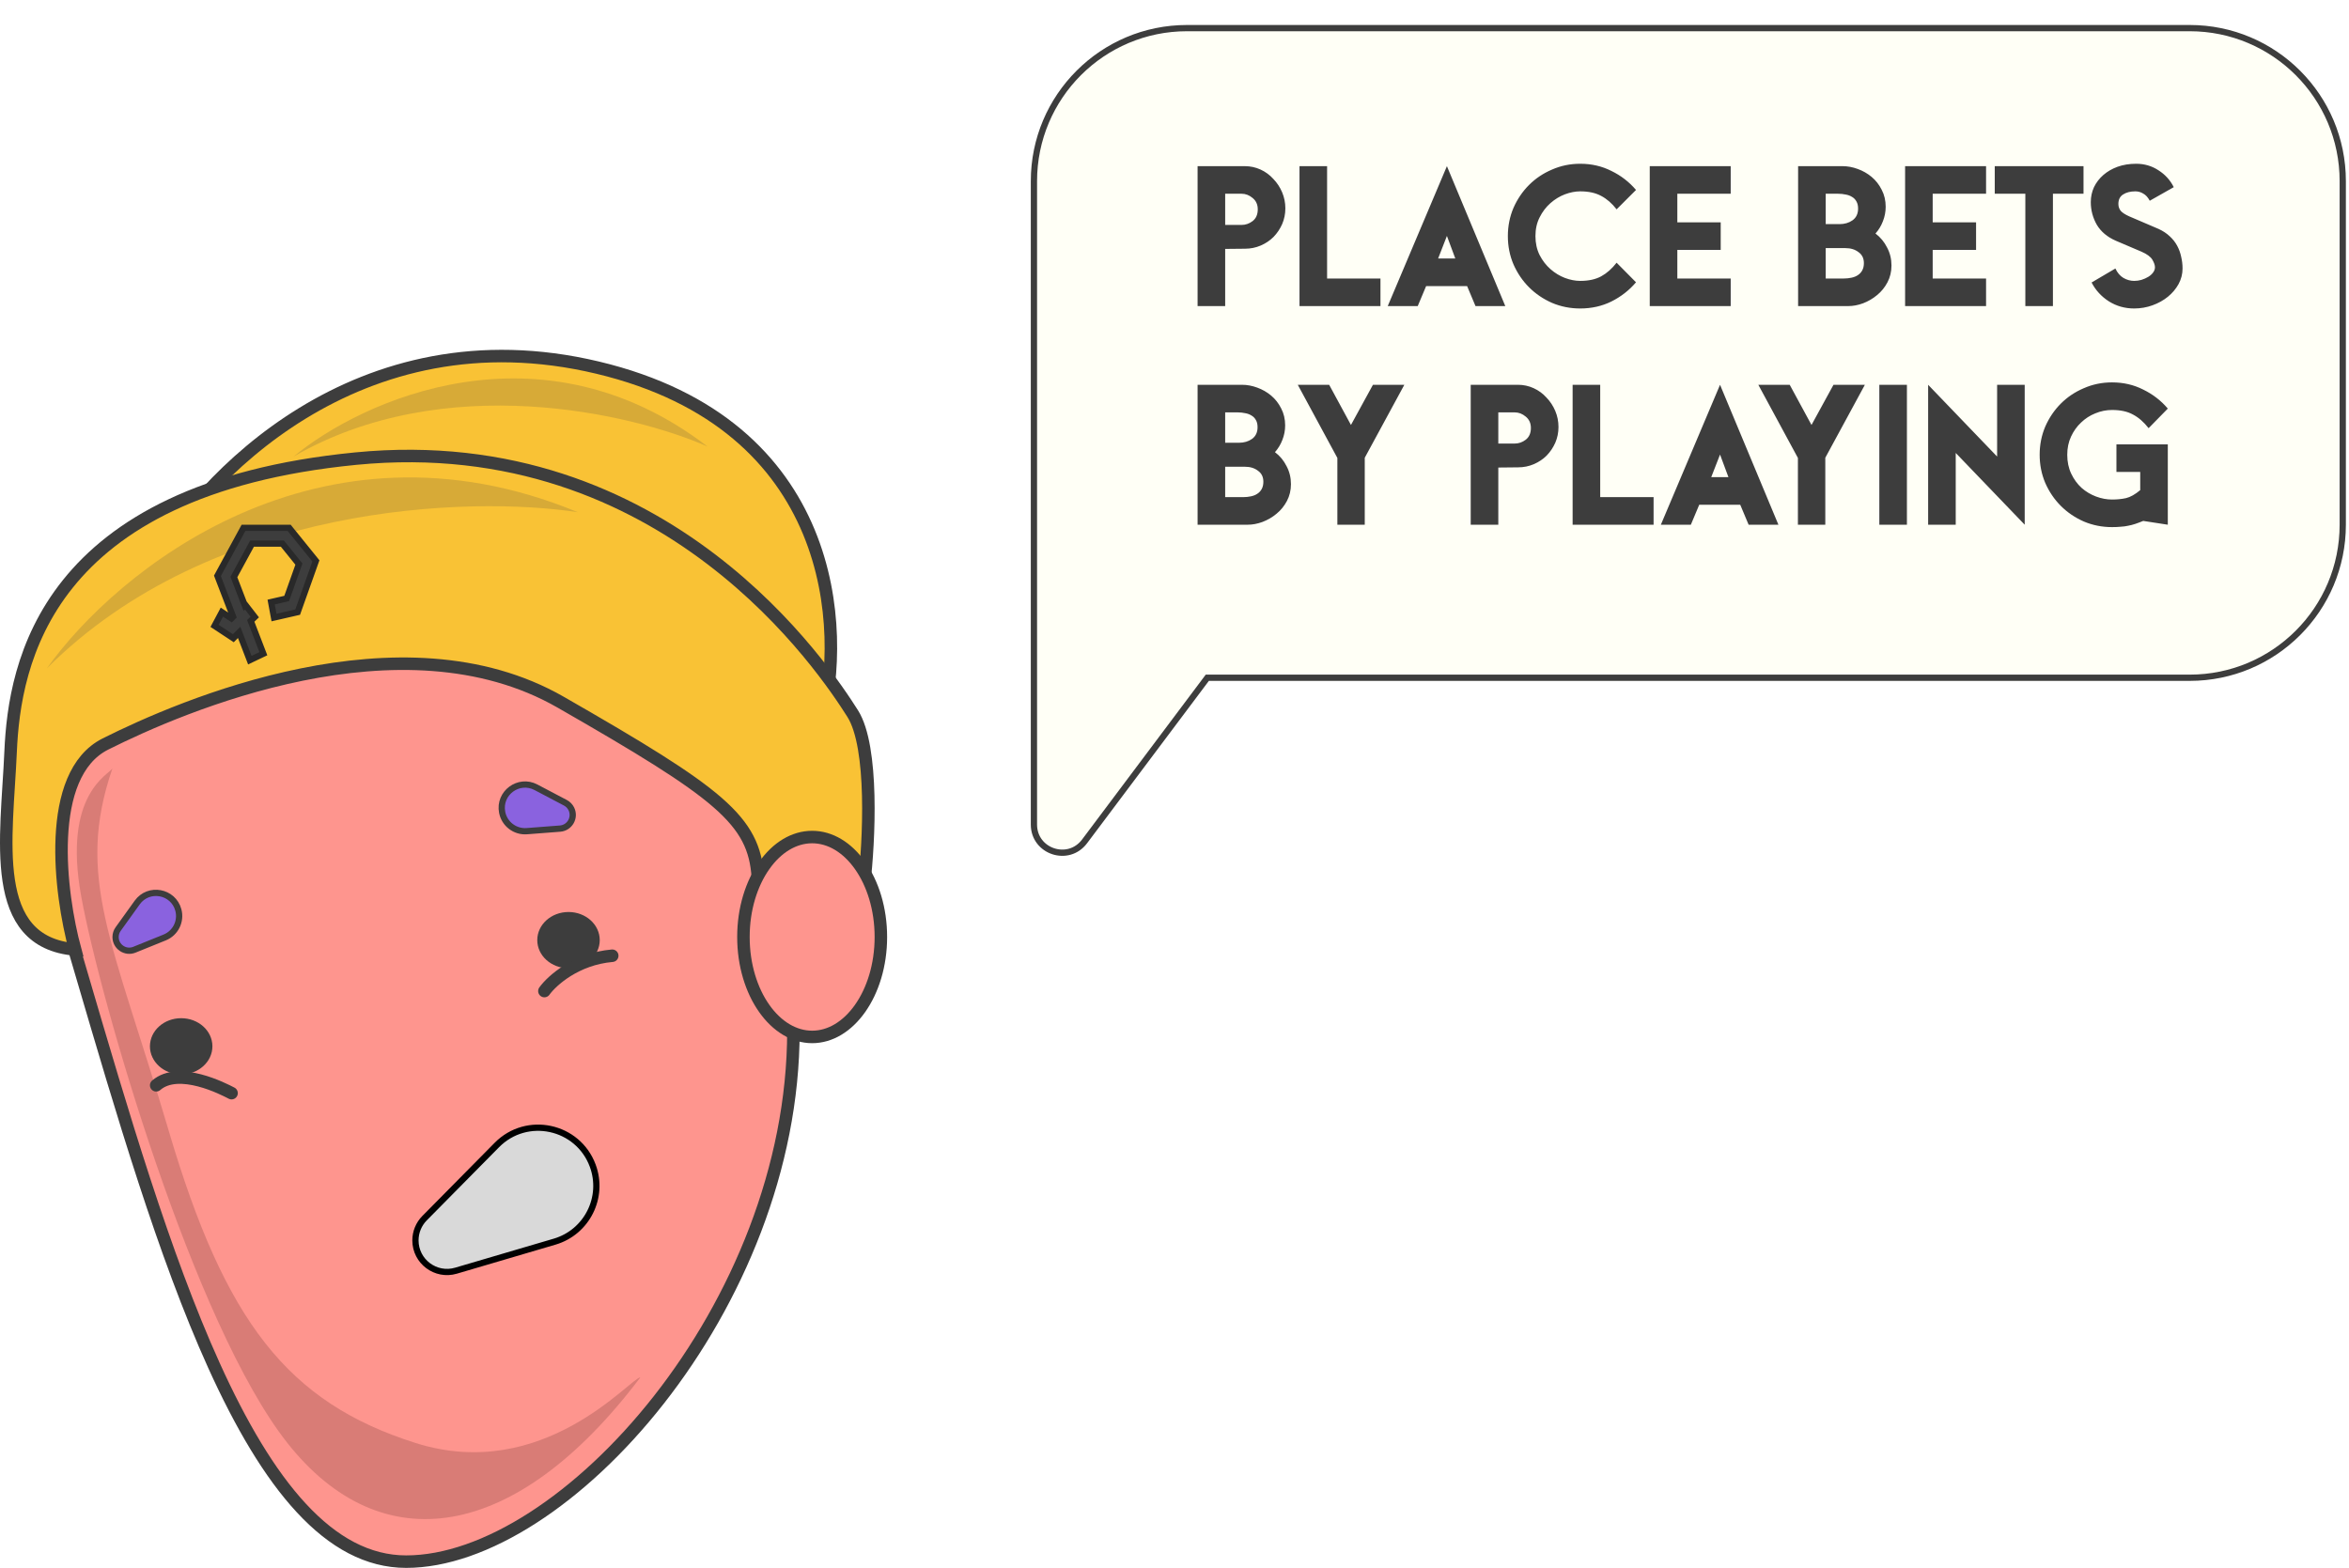 <?xml version="1.0" encoding="UTF-8"?> <svg xmlns="http://www.w3.org/2000/svg" width="376" height="251" viewBox="0 0 376 251" fill="none"> <g filter="url(#filter0_d_107_5)"> <path d="M165 25C165 11.193 176.193 0 190 0H350.5C364.307 0 375.5 11.193 375.5 25V80C375.5 93.807 364.307 105 350.5 105H193.5L174 131C171.117 134.844 165 132.805 165 128V25Z" fill="#FFFFF6"></path> <path d="M193.5 104.5H193.25L193.1 104.7L173.6 130.7C171.005 134.16 165.5 132.325 165.5 128V25C165.5 11.469 176.469 0.5 190 0.5H350.5C364.031 0.5 375 11.469 375 25V80C375 93.531 364.031 104.5 350.5 104.5H193.5Z" stroke="#3D3D3D"></path> </g> <path d="M199.248 26.6C200.144 26.6 200.987 26.781 201.776 27.144C202.565 27.507 203.248 28.008 203.824 28.648C204.421 29.267 204.891 29.981 205.232 30.792C205.573 31.603 205.744 32.456 205.744 33.352C205.744 34.248 205.573 35.091 205.232 35.88C204.891 36.648 204.432 37.331 203.856 37.928C203.28 38.504 202.597 38.963 201.808 39.304C201.019 39.645 200.176 39.816 199.28 39.816L196.112 39.848V49H191.696V26.6H199.248ZM198.736 36.008C199.376 36.008 199.963 35.805 200.496 35.4C201.051 34.973 201.328 34.344 201.328 33.512C201.328 32.744 201.051 32.136 200.496 31.688C199.963 31.24 199.376 31.016 198.736 31.016H196.112V36.008H198.736ZM212.425 26.6V44.584H220.969V49H208.009V26.6H212.425ZM236.181 49L234.837 45.8H228.277L226.933 49H222.133L231.605 26.6L240.949 49H236.181ZM230.197 41.384H232.949L231.605 37.768L230.197 41.384ZM252.944 30.632C252.155 30.632 251.334 30.792 250.48 31.112C249.648 31.432 248.88 31.901 248.176 32.52C247.472 33.139 246.896 33.896 246.448 34.792C246 35.667 245.776 36.669 245.776 37.8C245.776 38.931 246 39.944 246.448 40.84C246.896 41.715 247.472 42.461 248.176 43.08C248.88 43.699 249.648 44.168 250.48 44.488C251.334 44.808 252.155 44.968 252.944 44.968C254.288 44.968 255.408 44.723 256.304 44.232C257.2 43.741 258.022 43.016 258.768 42.056L261.872 45.192C260.784 46.472 259.472 47.496 257.936 48.264C256.422 49.011 254.758 49.384 252.944 49.384C251.344 49.384 249.84 49.085 248.432 48.488C247.024 47.869 245.798 47.037 244.752 45.992C243.707 44.947 242.875 43.72 242.256 42.312C241.659 40.904 241.36 39.4 241.36 37.8C241.36 36.2 241.659 34.696 242.256 33.288C242.875 31.88 243.707 30.653 244.752 29.608C245.798 28.563 247.024 27.741 248.432 27.144C249.84 26.525 251.344 26.216 252.944 26.216C254.758 26.216 256.422 26.6 257.936 27.368C259.472 28.115 260.784 29.128 261.872 30.408L258.768 33.512C258.022 32.552 257.2 31.837 256.304 31.368C255.408 30.877 254.288 30.632 252.944 30.632ZM277.031 26.6V31.016H268.487V35.592H275.431V40.008H268.487V44.584H277.031V49H264.071V26.6H277.031ZM287.821 26.6H294.925C295.736 26.6 296.546 26.749 297.357 27.048C298.189 27.347 298.936 27.773 299.597 28.328C300.258 28.883 300.792 29.565 301.197 30.376C301.624 31.187 301.837 32.093 301.837 33.096C301.837 33.907 301.688 34.685 301.389 35.432C301.112 36.157 300.717 36.808 300.205 37.384C300.994 37.981 301.613 38.728 302.061 39.624C302.53 40.499 302.765 41.459 302.765 42.504C302.765 43.485 302.552 44.381 302.125 45.192C301.698 46.003 301.144 46.685 300.461 47.24C299.8 47.795 299.053 48.232 298.221 48.552C297.41 48.851 296.621 49 295.853 49H287.821V26.6ZM292.237 31.016V35.88H294.445C295.256 35.88 295.949 35.677 296.525 35.272C297.122 34.845 297.421 34.216 297.421 33.384C297.421 32.936 297.336 32.563 297.165 32.264C296.994 31.944 296.76 31.699 296.461 31.528C296.162 31.336 295.821 31.208 295.437 31.144C295.053 31.059 294.648 31.016 294.221 31.016H292.237ZM295.149 44.584C295.576 44.584 295.981 44.541 296.365 44.456C296.77 44.371 297.112 44.232 297.389 44.04C297.688 43.848 297.922 43.592 298.093 43.272C298.264 42.952 298.349 42.568 298.349 42.12C298.349 41.352 298.061 40.765 297.485 40.36C296.93 39.933 296.237 39.72 295.405 39.72H292.237V44.584H295.149ZM317.906 26.6V31.016H309.362V35.592H316.306V40.008H309.362V44.584H317.906V49H304.946V26.6H317.906ZM333.504 26.6V31.016H328.608V49H324.192V31.016H319.296V26.6H333.504ZM345.517 36.648C346.221 36.968 346.818 37.363 347.309 37.832C347.8 38.28 348.194 38.781 348.493 39.336C348.792 39.891 349.005 40.477 349.133 41.096C349.282 41.715 349.357 42.344 349.357 42.984C349.357 43.859 349.144 44.691 348.717 45.48C348.29 46.248 347.725 46.92 347.021 47.496C346.317 48.072 345.496 48.531 344.557 48.872C343.618 49.213 342.637 49.384 341.613 49.384C340.12 49.384 338.765 49 337.549 48.232C336.354 47.464 335.437 46.461 334.797 45.224L338.605 42.984C338.925 43.667 339.352 44.168 339.885 44.488C340.44 44.808 341.016 44.968 341.613 44.968C341.997 44.968 342.381 44.915 342.765 44.808C343.17 44.68 343.533 44.52 343.853 44.328C344.173 44.136 344.429 43.912 344.621 43.656C344.834 43.379 344.941 43.091 344.941 42.792C344.941 42.451 344.802 42.045 344.525 41.576C344.248 41.107 343.672 40.68 342.797 40.296L338.669 38.536C337.304 37.939 336.29 37.085 335.629 35.976C334.989 34.845 334.669 33.64 334.669 32.36C334.669 31.507 334.84 30.707 335.181 29.96C335.544 29.213 336.045 28.563 336.685 28.008C337.325 27.453 338.082 27.016 338.957 26.696C339.853 26.376 340.845 26.216 341.933 26.216C343.256 26.216 344.45 26.568 345.517 27.272C346.584 27.955 347.394 28.851 347.949 29.96L344.109 32.136C343.81 31.581 343.458 31.197 343.053 30.984C342.669 30.749 342.253 30.632 341.805 30.632C340.994 30.632 340.333 30.803 339.821 31.144C339.33 31.464 339.085 31.965 339.085 32.648C339.085 33.075 339.213 33.448 339.469 33.768C339.746 34.067 340.194 34.355 340.813 34.632L345.517 36.648ZM191.696 61.6H198.8C199.611 61.6 200.421 61.749 201.232 62.048C202.064 62.347 202.811 62.773 203.472 63.328C204.133 63.883 204.667 64.565 205.072 65.376C205.499 66.187 205.712 67.093 205.712 68.096C205.712 68.907 205.563 69.685 205.264 70.432C204.987 71.157 204.592 71.808 204.08 72.384C204.869 72.981 205.488 73.728 205.936 74.624C206.405 75.499 206.64 76.459 206.64 77.504C206.64 78.485 206.427 79.381 206 80.192C205.573 81.003 205.019 81.685 204.336 82.24C203.675 82.795 202.928 83.232 202.096 83.552C201.285 83.851 200.496 84 199.728 84H191.696V61.6ZM196.112 66.016V70.88H198.32C199.131 70.88 199.824 70.677 200.4 70.272C200.997 69.845 201.296 69.216 201.296 68.384C201.296 67.936 201.211 67.563 201.04 67.264C200.869 66.944 200.635 66.699 200.336 66.528C200.037 66.336 199.696 66.208 199.312 66.144C198.928 66.059 198.523 66.016 198.096 66.016H196.112ZM199.024 79.584C199.451 79.584 199.856 79.541 200.24 79.456C200.645 79.371 200.987 79.232 201.264 79.04C201.563 78.848 201.797 78.592 201.968 78.272C202.139 77.952 202.224 77.568 202.224 77.12C202.224 76.352 201.936 75.765 201.36 75.36C200.805 74.933 200.112 74.72 199.28 74.72H196.112V79.584H199.024ZM224.789 61.6L218.453 73.28V84H214.069V73.312L207.733 61.6H212.757L216.245 68.032L219.765 61.6H224.789ZM242.967 61.6C243.863 61.6 244.705 61.781 245.495 62.144C246.284 62.507 246.967 63.008 247.543 63.648C248.14 64.267 248.609 64.981 248.951 65.792C249.292 66.603 249.463 67.456 249.463 68.352C249.463 69.248 249.292 70.091 248.951 70.88C248.609 71.648 248.151 72.331 247.575 72.928C246.999 73.504 246.316 73.963 245.527 74.304C244.737 74.645 243.895 74.816 242.999 74.816L239.831 74.848V84H235.415V61.6H242.967ZM242.455 71.008C243.095 71.008 243.681 70.805 244.215 70.4C244.769 69.973 245.047 69.344 245.047 68.512C245.047 67.744 244.769 67.136 244.215 66.688C243.681 66.24 243.095 66.016 242.455 66.016H239.831V71.008H242.455ZM256.143 61.6V79.584H264.687V84H251.727V61.6H256.143ZM279.899 84L278.555 80.8H271.995L270.651 84H265.851L275.323 61.6L284.667 84H279.899ZM273.915 76.384H276.667L275.323 72.768L273.915 76.384ZM298.508 61.6L292.172 73.28V84H287.788V73.312L281.452 61.6H286.476L289.964 68.032L293.484 61.6H298.508ZM300.821 61.6H305.237V84H300.821V61.6ZM324.09 61.6V84L313.05 72.512V84H308.634V61.6L319.674 73.088V61.6H324.09ZM338.069 65.632C337.152 65.632 336.256 65.813 335.381 66.176C334.528 66.517 333.771 67.008 333.109 67.648C332.448 68.267 331.915 69.013 331.509 69.888C331.104 70.763 330.901 71.733 330.901 72.8C330.901 73.931 331.115 74.944 331.541 75.84C331.968 76.736 332.523 77.493 333.205 78.112C333.888 78.709 334.656 79.168 335.509 79.488C336.363 79.808 337.216 79.968 338.069 79.968C338.88 79.968 339.627 79.893 340.309 79.744C341.013 79.573 341.771 79.147 342.581 78.464V75.552H338.773V71.136H346.997V84L343.061 83.392C342.592 83.584 342.165 83.744 341.781 83.872C341.397 84 341.024 84.096 340.661 84.16C340.299 84.245 339.904 84.299 339.477 84.32C339.072 84.363 338.603 84.384 338.069 84.384C336.469 84.384 334.965 84.085 333.557 83.488C332.149 82.869 330.923 82.037 329.877 80.992C328.832 79.947 328 78.72 327.381 77.312C326.784 75.904 326.485 74.4 326.485 72.8C326.485 71.2 326.784 69.696 327.381 68.288C328 66.88 328.832 65.653 329.877 64.608C330.923 63.563 332.149 62.741 333.557 62.144C334.965 61.525 336.469 61.216 338.069 61.216C339.883 61.216 341.547 61.6 343.061 62.368C344.597 63.115 345.909 64.128 346.997 65.408L343.925 68.544C343.157 67.563 342.325 66.837 341.429 66.368C340.555 65.877 339.435 65.632 338.069 65.632Z" fill="#3D3D3D"></path> <path d="M127 165.053C127 187.015 117.86 208.291 105.474 224.081C99.284 231.973 92.304 238.467 85.289 242.982C78.264 247.503 71.265 250 65.019 250C58.889 250 53.364 246.942 48.257 241.439C43.142 235.927 38.523 228.039 34.243 218.584C26.265 200.96 19.57 178.148 12.997 155.748C12.521 154.124 12.044 152.502 11.569 150.884C8.234 135.56 8.355 124.212 10.733 115.807C13.103 107.427 17.731 101.916 23.546 98.261C29.389 94.588 36.476 92.762 43.777 91.863C50.804 90.997 57.951 90.999 64.287 91C64.532 91 64.776 91 65.019 91C77.668 91 93.168 98.471 105.534 111.542C117.877 124.586 127 143.111 127 165.053Z" fill="#FE958E" stroke="#3D3D3D" stroke-width="2"></path> <path d="M13 143.5C10 127 17.5 124 18 123C12 140.5 18 150.5 27 181C36 211.5 46 224.5 66.5 231C87 237.5 101 220.5 102.5 220.5C82.5 247 61 250 46 231C31 212 16 160 13 143.5Z" fill="#D97C76"></path> <path d="M95.644 58.849C57.272 49.705 31.893 76.696 24 91.335L131.467 116C135.515 100.76 134.017 67.993 95.644 58.849Z" fill="#F9C235" stroke="#3D3D3D" stroke-width="2"></path> <path d="M16.877 119.106C7.162 123.979 9.591 143.066 12.019 152C-1.945 150.782 1.091 134.335 1.698 120.324C2.305 106.314 7.162 78.293 56.949 73.42C106.735 68.547 132.235 107.532 136.485 114.233C139.885 119.593 139.116 134.741 138.306 141.644L125.556 147.736C124.949 148.345 121.792 147.736 121.306 140.426C120.699 131.289 115.235 127.025 89.734 112.406C64.234 97.786 29.02 113.015 16.877 119.106Z" fill="#F9C235" stroke="#3D3D3D" stroke-width="2"></path> <path d="M7.5 107C18.5 91.5 50.9 64.8 92.5 82C75.167 79.333 33.9 80.6 7.5 107Z" fill="#D7AA37"></path> <path d="M46.436 84.686L46.286 84.5H46.047H39.274H38.976L38.834 84.761L34.911 91.977L34.801 92.179L34.884 92.395L37.317 98.728L37.046 99.001L35.974 98.294L35.516 97.992L35.258 98.477L34.559 99.791L34.345 100.193L34.725 100.443L37.007 101.948L37.348 102.174L37.637 101.883L38.28 101.236L39.794 105.179L39.988 105.684L40.476 105.451L41.737 104.851L42.155 104.652L41.989 104.22L40.136 99.396L40.455 99.089L40.779 98.778L40.504 98.422L39.608 97.266L39.267 96.826L39.181 96.909L37.438 92.372L40.344 87.027H45.198L47.846 90.303L45.887 95.812L43.869 96.275L43.402 96.382L43.489 96.853L43.766 98.348L43.861 98.861L44.37 98.745L47.38 98.055L47.648 97.993L47.739 97.735L50.471 90.056L50.565 89.793L50.389 89.575L46.436 84.686Z" fill="#3D3D3D" stroke="#292929"></path> <path d="M47 73.086C57.947 64.018 86.523 51 113.246 71.479C101.24 66.197 71.183 59.124 47 73.086Z" fill="#D7AA37"></path> <path d="M141 150C141 154.513 139.707 158.556 137.668 161.444C135.627 164.335 132.902 166 130 166C127.098 166 124.373 164.335 122.332 161.444C120.293 158.556 119 154.513 119 150C119 145.487 120.293 141.444 122.332 138.556C124.373 135.665 127.098 134 130 134C132.902 134 135.627 135.665 137.668 138.556C139.707 141.444 141 145.487 141 150Z" fill="#FE958E" stroke="#3D3D3D" stroke-width="2"></path> <ellipse cx="91" cy="150.5" rx="5" ry="4.5" fill="#3D3D3D"></ellipse> <ellipse cx="29" cy="167.5" rx="5" ry="4.5" fill="#3D3D3D"></ellipse> <path d="M37.066 175C35.859 174.371 28.62 170.6 25 173.743M87.141 158.657C88.347 156.981 92.208 153.503 98 153" stroke="#3D3D3D" stroke-width="2" stroke-linecap="round"></path> <path d="M66.5 198.569C66.5 197.238 67.025 195.96 67.96 195.013L79.529 183.303C84.314 178.459 92.51 180.224 94.877 186.608C96.752 191.664 93.952 197.25 88.779 198.773L72.988 203.422C69.747 204.376 66.5 201.947 66.5 198.569Z" fill="#D9D9D9" stroke="black"></path> <path d="M18.5 150.009C18.5 149.551 18.644 149.104 18.912 148.731L21.964 144.482C23.786 141.947 27.735 142.665 28.548 145.679C29.035 147.486 28.097 149.374 26.361 150.076L21.512 152.039C20.072 152.622 18.5 151.562 18.5 150.009Z" fill="#8A62DF" stroke="#3D3D3D"></path> <path d="M91.451 129.488C91.246 129.071 90.914 128.73 90.503 128.514L85.787 126.031C83.015 124.572 79.785 126.969 80.38 130.046C80.741 131.91 82.442 133.207 84.335 133.06L89.648 132.65C91.198 132.53 92.138 130.883 91.451 129.488Z" fill="#8A62DF" stroke="#3D3D3D"></path> <defs> <filter id="filter0_d_107_5" x="165" y="0" width="210.5" height="137.01" filterUnits="userSpaceOnUse" color-interpolation-filters="sRGB"> <feFlood flood-opacity="0" result="BackgroundImageFix"></feFlood> <feColorMatrix in="SourceAlpha" type="matrix" values="0 0 0 0 0 0 0 0 0 0 0 0 0 0 0 0 0 0 127 0" result="hardAlpha"></feColorMatrix> <feOffset dy="4"></feOffset> <feComposite in2="hardAlpha" operator="out"></feComposite> <feColorMatrix type="matrix" values="0 0 0 0 0.239 0 0 0 0 0.239 0 0 0 0 0.239 0 0 0 1 0"></feColorMatrix> <feBlend mode="normal" in2="BackgroundImageFix" result="effect1_dropShadow_107_5"></feBlend> <feBlend mode="normal" in="SourceGraphic" in2="effect1_dropShadow_107_5" result="shape"></feBlend> </filter> </defs> </svg> 